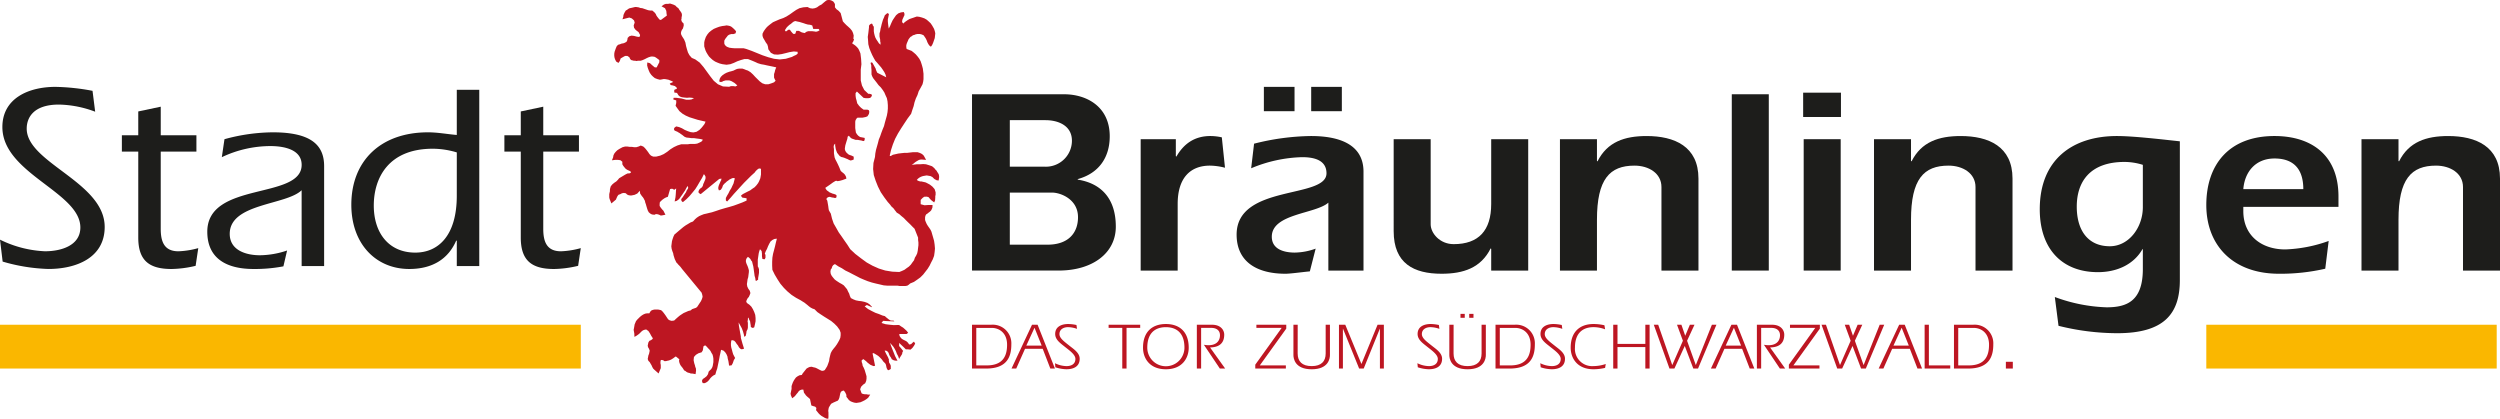 <svg id="Ebene_1" data-name="Ebene 1" xmlns="http://www.w3.org/2000/svg" viewBox="0 0 678.384 113.667">
  <defs>
    <style>
      .cls-1 {
        fill: #1d1d1b;
      }

      .cls-2 {
        fill: #bd1622;
      }

      .cls-3 {
        fill: #fab700;
      }
    </style>
  </defs>
  <title>Braeunlingen</title>
  <g>
    <g>
      <path class="cls-1" d="M266.751,30.424h24.962c6.168,0,12.409,3.37,12.409,11.4,0,5.739-2.941,10.041-8.679,11.621v.144c6.312,1,10.328,5.091,10.328,12.765,0,7.173-6.312,11.907-15.493,11.907H266.751Zm10.257,19.654h9.54a7.065,7.065,0,0,0,7.316-7.031c0-4.233-3.873-5.595-7.173-5.595h-9.683Zm0,21.159h10.257c5.595,0,8.249-3.156,8.249-7.459,0-4.879-4.735-6.671-7.03-6.671H277.008Z" transform="translate(-2.992 -4.846)"/>
      <path class="cls-1" d="M322.058,47.208l.143.142c1.937-3.37,4.806-5.593,9.253-5.593a14.585,14.585,0,0,1,3.084.358l.86,8.247a17.01,17.01,0,0,0-4.089-.572c-5.164,0-8.75,3.156-8.75,10.4V78.266H312.518V42.618h9.54Z" transform="translate(-2.992 -4.846)"/>
      <path class="cls-1" d="M363.448,59.832C360,62.916,348.1,62.774,348.1,69.085c0,3.442,3.371,4.3,6.241,4.3A17.223,17.223,0,0,0,360,72.313l-1.577,6.169c-2.224.214-5.309.646-6.6.646-8.033,0-13.27-3.444-13.27-10.617,0-13.772,24.388-9.611,24.388-16.642,0-3.873-3.945-4.375-6.6-4.375A38.083,38.083,0,0,0,342.5,50.507l.789-6.671a65.528,65.528,0,0,1,15.421-2.078c6.313,0,14.274,1.506,14.274,9.683V78.266h-9.539Zm-17.5-31.416h8.321v6.6h-8.321Zm12.839,0h8.32v6.6h-8.32Z" transform="translate(-2.992 -4.846)"/>
      <path class="cls-1" d="M407.635,72.383l-.143-.142c-2.654,5.307-7.388,6.887-13.341,6.887-7.531,0-12.982-2.8-12.982-11.549V42.618H391.21V65.713c0,2.368,2.438,5.381,6.24,5.381,6.743,0,10.185-3.658,10.185-10.9V42.618h10.042V78.266H407.635Z" transform="translate(-2.992 -4.846)"/>
      <path class="cls-1" d="M436.332,48.5l.143.144c2.654-5.309,7.388-6.885,13.342-6.885,7.531,0,14.058,2.8,14.058,11.547V78.266H453.833V55.6c0-3.732-3.443-5.811-7.316-5.811-6.743,0-10.185,3.658-10.185,14.7V78.266H426.29V42.618h10.042Z" transform="translate(-2.992 -4.846)"/>
      <path class="cls-1" d="M472.918,30.424h10.041V78.266H472.918Z" transform="translate(-2.992 -4.846)"/>
      <path class="cls-1" d="M492.284,29.992h10.257v6.6H492.284Zm.144,12.625h10.041V78.266H492.428Z" transform="translate(-2.992 -4.846)"/>
      <path class="cls-1" d="M521.552,48.5l.144.144c2.652-5.309,7.387-6.885,13.34-6.885,7.533,0,14.06,2.8,14.06,11.547V78.266H539.054V55.6c0-3.732-3.444-5.811-7.317-5.811-6.743,0-10.185,3.658-10.185,14.7V78.266H511.51V42.618h10.041Z" transform="translate(-2.992 -4.846)"/>
      <path class="cls-1" d="M560.576,85.439a44.139,44.139,0,0,0,14.058,2.8c5.453,0,9.827-1.65,9.827-10.4V72.383l-.144.144c-2.366,4.088-6.885,6.169-12.049,6.169-9.611,0-15.78-6.169-15.78-17.07,0-13.485,8.9-19.868,20.944-19.868,4.519,0,12.337.93,17.07,1.434V80.848c0,9.181-4.3,14.416-17,14.416a66.3,66.3,0,0,1-15.924-2.008Zm23.885-35.862a16.911,16.911,0,0,0-4.949-.79c-9.539,0-12.984,5.523-12.984,12.121,0,6.671,3.228,10.759,8.967,10.759,5.165,0,8.965-5.093,8.965-10.617Z" transform="translate(-2.992 -4.846)"/>
      <path class="cls-1" d="M633.958,77.764a54.144,54.144,0,0,1-12.551,1.364c-12.553,0-19.726-7.749-19.726-18.65s6.1-18.72,18.506-18.72c9.683,0,17.358,4.877,17.358,16.424v2.8H611.724v1.148c0,6.671,4.949,10.4,11.4,10.4a38.4,38.4,0,0,0,11.763-2.3Zm-5.953-21.591c0-5.091-2.3-8.321-7.819-8.321-5.165,0-8.1,3.658-8.463,8.321Z" transform="translate(-2.992 -4.846)"/>
      <path class="cls-1" d="M653.833,48.5l.144.144c2.652-5.309,7.387-6.885,13.34-6.885,7.533,0,14.06,2.8,14.06,11.547V78.266H671.335V55.6c0-3.732-3.444-5.811-7.317-5.811-6.743,0-10.185,3.658-10.185,14.7V78.266H643.791V42.618h10.041Z" transform="translate(-2.992 -4.846)"/>
    </g>
    <g>
      <path class="cls-2" d="M266.751,92.965h5.2a5.055,5.055,0,0,1,5.472,5.31c0,3.011-.874,6.576-6.808,6.576h-3.866ZM267.909,104h2.833c4.6,0,5.524-2.815,5.524-5.613,0-3.3-2.246-4.562-4.135-4.562h-4.222Z" transform="translate(-2.992 -4.846)"/>
      <path class="cls-2" d="M283.033,92.965h1.516l4.7,11.886H288l-2.067-5.364h-4.794l-2.387,5.364h-1.283Zm2.62,5.666-1.925-4.811h-.036l-2.209,4.811Z" transform="translate(-2.992 -4.846)"/>
      <path class="cls-2" d="M289.267,103.407a7.413,7.413,0,0,0,3.137.784c1.211,0,2.405-.5,2.405-1.959,0-1.194-1.711-2.353-2.887-3.3-1.122-.909-2.6-1.871-2.6-3.457,0-2.068,1.835-2.709,3.546-2.709a11.582,11.582,0,0,1,2.228.267l.142,1.051a7.413,7.413,0,0,0-2.423-.463c-1.141,0-2.335.535-2.335,1.889,0,1.14,1.355,2.067,2.851,3.262,1.1.873,2.637,1.871,2.637,3.421,0,2.155-1.711,2.851-3.6,2.851a10.186,10.186,0,0,1-2.993-.534Z" transform="translate(-2.992 -4.846)"/>
      <path class="cls-2" d="M303.818,93.821v-.855h8.571v.855h-3.706v11.031h-1.158V93.821Z" transform="translate(-2.992 -4.846)"/>
      <path class="cls-2" d="M325.554,99.185c0,2.851-1.763,5.862-6.2,5.862s-6.2-3.011-6.2-5.862c0-4.4,2.6-6.416,6.2-6.416S325.554,94.783,325.554,99.185Zm-11.243,0a5.043,5.043,0,0,0,10.086,0c0-5.062-3.421-5.561-5.044-5.561S314.311,94.124,314.311,99.185Z" transform="translate(-2.992 -4.846)"/>
      <path class="cls-2" d="M327.76,92.965h4.116c2.423,0,3.315,1.5,3.315,2.691,0,2.209-1.23,3.421-3.849,3.475l4.1,5.72H334l-4.33-6.451a9.044,9.044,0,0,0,1.211.125c2.637,0,3.155-1.657,3.155-2.691,0-1.569-1.266-2.014-2.335-2.014h-2.779v11.031H327.76Z" transform="translate(-2.992 -4.846)"/>
      <path class="cls-2" d="M344.84,104h7.075v.856h-8.3V103.8l7.164-9.979h-6.861v-.855h8.107v1.051Z" transform="translate(-2.992 -4.846)"/>
      <path class="cls-2" d="M355.118,100.77c0,2.121,1.176,3.421,3.8,3.421s3.8-1.3,3.8-3.421v-7.8h1.158v8.215c0,.856-.32,3.867-4.954,3.867s-4.952-3.011-4.952-3.867V92.965h1.157Z" transform="translate(-2.992 -4.846)"/>
      <path class="cls-2" d="M376.8,92.965h1.709v11.886h-1.069V94.07h-.036l-4.366,10.782H371.8L367.43,94.07h-.036v10.782h-1.069V92.965h1.711l4.384,10.656Z" transform="translate(-2.992 -4.846)"/>
      <path class="cls-2" d="M387.608,103.407a7.413,7.413,0,0,0,3.137.784c1.211,0,2.405-.5,2.405-1.959,0-1.194-1.711-2.353-2.887-3.3-1.123-.909-2.6-1.871-2.6-3.457,0-2.068,1.835-2.709,3.546-2.709a11.583,11.583,0,0,1,2.228.267l.142,1.051a7.413,7.413,0,0,0-2.423-.463c-1.14,0-2.335.535-2.335,1.889,0,1.14,1.354,2.067,2.851,3.262,1.1.873,2.637,1.871,2.637,3.421,0,2.155-1.711,2.851-3.6,2.851a10.186,10.186,0,0,1-2.993-.534Z" transform="translate(-2.992 -4.846)"/>
      <path class="cls-2" d="M397.423,100.77c0,2.121,1.176,3.421,3.8,3.421s3.8-1.3,3.8-3.421v-7.8h1.157v8.215c0,.856-.32,3.867-4.954,3.867s-4.953-3.011-4.953-3.867V92.965h1.157ZM399.3,90.007h1.158v1.069H399.3Zm2.369,0h1.158v1.069h-1.158Z" transform="translate(-2.992 -4.846)"/>
      <path class="cls-2" d="M408.807,92.965h5.2a5.055,5.055,0,0,1,5.472,5.31c0,3.011-.874,6.576-6.808,6.576h-3.866ZM409.966,104H412.8c4.6,0,5.524-2.815,5.524-5.613,0-3.3-2.246-4.562-4.135-4.562h-4.222Z" transform="translate(-2.992 -4.846)"/>
      <path class="cls-2" d="M420.956,103.407a7.414,7.414,0,0,0,3.137.784c1.211,0,2.405-.5,2.405-1.959,0-1.194-1.711-2.353-2.887-3.3-1.123-.909-2.6-1.871-2.6-3.457,0-2.068,1.835-2.709,3.546-2.709a11.583,11.583,0,0,1,2.228.267l.142,1.051a7.413,7.413,0,0,0-2.423-.463c-1.14,0-2.335.535-2.335,1.889,0,1.14,1.354,2.067,2.851,3.262,1.1.873,2.637,1.871,2.637,3.421,0,2.155-1.711,2.851-3.6,2.851a10.187,10.187,0,0,1-2.993-.534Z" transform="translate(-2.992 -4.846)"/>
      <path class="cls-2" d="M438.541,104.673a13.875,13.875,0,0,1-3.137.374c-4.437,0-6.2-3.011-6.2-5.862,0-4.4,2.6-6.416,6.2-6.416a13.294,13.294,0,0,1,2.957.339l.179,1.1a8.912,8.912,0,0,0-3.137-.588c-1.621,0-5.042.5-5.042,5.561a4.675,4.675,0,0,0,5.042,5.006,10.613,10.613,0,0,0,3.315-.57Z" transform="translate(-2.992 -4.846)"/>
      <path class="cls-2" d="M440.748,92.965h1.158v5.2h7.555v-5.2h1.158v11.886h-1.158V99.024h-7.555v5.828h-1.158Z" transform="translate(-2.992 -4.846)"/>
      <path class="cls-2" d="M451.756,92.965h1.194l3.8,10.906h.036l2.869-6.558-1.6-4.348h1.194l1.033,2.994,1.266-2.994H462.8l-2.013,4.348,2.351,6.558h.036l4.348-10.906h1.23l-4.99,11.886h-1.283l-2.317-6.13-2.815,6.13h-1.337Z" transform="translate(-2.992 -4.846)"/>
      <path class="cls-2" d="M472.818,92.965h1.515l4.7,11.886h-1.248l-2.067-5.364h-4.794l-2.387,5.364h-1.283Zm2.619,5.666-1.925-4.811h-.036l-2.209,4.811Z" transform="translate(-2.992 -4.846)"/>
      <path class="cls-2" d="M479.728,92.965h4.116c2.423,0,3.315,1.5,3.315,2.691,0,2.209-1.23,3.421-3.849,3.475l4.1,5.72h-1.443l-4.33-6.451a9.046,9.046,0,0,0,1.211.125c2.637,0,3.155-1.657,3.155-2.691,0-1.569-1.266-2.014-2.335-2.014h-2.779v11.031h-1.158Z" transform="translate(-2.992 -4.846)"/>
      <path class="cls-2" d="M489.632,104h7.075v.856h-8.3V103.8l7.164-9.979h-6.861v-.855h8.107v1.051Z" transform="translate(-2.992 -4.846)"/>
      <path class="cls-2" d="M497.274,92.965h1.194l3.8,10.906h.036l2.869-6.558-1.6-4.348h1.194l1.033,2.994,1.266-2.994h1.265l-2.013,4.348,2.351,6.558h.036l4.348-10.906h1.23l-4.99,11.886H508l-2.317-6.13-2.815,6.13h-1.337Z" transform="translate(-2.992 -4.846)"/>
      <path class="cls-2" d="M518.336,92.965h1.515l4.7,11.886h-1.248l-2.067-5.364h-4.794l-2.387,5.364h-1.283Zm2.619,5.666-1.925-4.811h-.036l-2.209,4.811Z" transform="translate(-2.992 -4.846)"/>
      <path class="cls-2" d="M525.246,92.965H526.4V104H532.2v.856h-6.949Z" transform="translate(-2.992 -4.846)"/>
      <path class="cls-2" d="M533.209,92.965h5.2a5.055,5.055,0,0,1,5.472,5.31c0,3.011-.874,6.576-6.808,6.576h-3.866ZM534.367,104H537.2c4.6,0,5.524-2.815,5.524-5.613,0-3.3-2.246-4.562-4.135-4.562h-4.222Z" transform="translate(-2.992 -4.846)"/>
      <path class="cls-2" d="M547.292,104.851v-1.834h1.885v1.834Z" transform="translate(-2.992 -4.846)"/>
    </g>
    <g>
      <path class="cls-1" d="M2.992,69.874A30.447,30.447,0,0,0,15.186,73.03c4.447,0,9.611-1.578,9.611-6.456,0-9.611-21.159-14.633-21.159-27.256,0-7.747,7.029-10.9,14.417-10.9A58.982,58.982,0,0,1,28.1,29.491l.717,5.667a29.2,29.2,0,0,0-9.826-1.936c-7.03,0-8.751,3.657-8.751,6.527,0,9.325,21.159,14.489,21.159,26.683,0,8.392-7.747,11.4-15.278,11.4A48.739,48.739,0,0,1,3.71,75.828Z" transform="translate(-2.992 -4.846)"/>
      <path class="cls-1" d="M56.29,41.542v4.447H46.607V66.934c0,3.37.861,6.1,4.806,6.1a22.775,22.775,0,0,0,5.38-.861l-.717,4.805a29.674,29.674,0,0,1-6.528.861c-6.1,0-9.037-2.3-9.037-8.536V45.989H36.062V41.542H40.51V35.087l6.1-1.291v7.746Z" transform="translate(-2.992 -4.846)"/>
      <path class="cls-1" d="M84.839,56.461C80.68,60.55,65.33,59.976,65.33,68.3c0,4.519,4.518,5.811,8.177,5.811a23.556,23.556,0,0,0,7.388-1.291l-1,4.3a41.343,41.343,0,0,1-8.1.717c-7.46,0-12.553-2.941-12.553-10.113,0-13.772,25.606-8.608,25.606-18.147,0-4.3-5.093-5.093-8.463-5.093a30.827,30.827,0,0,0-13.2,3.012l.718-4.878a50.424,50.424,0,0,1,13.126-1.865c10.544,0,13.916,3.587,13.916,9.181V77.047h-6.1Z" transform="translate(-2.992 -4.846)"/>
      <path class="cls-1" d="M126.947,70.233l-.142-.144c-2.152,5.022-6.457,7.747-12.769,7.747-9.038,0-15.709-6.814-15.709-17.43,0-11.906,7.962-19.653,20.8-19.653,2.652,0,5.235.5,7.817.717V29.205h6.1V77.047h-6.1Zm0-24.029a22.869,22.869,0,0,0-6.527-1c-11.978,0-16,7.89-16,15.421,0,7.46,4.088,12.768,11.261,12.768,6.169,0,11.261-4.519,11.261-15.421Z" transform="translate(-2.992 -4.846)"/>
      <path class="cls-1" d="M160.091,41.542v4.447h-9.683V66.934c0,3.37.86,6.1,4.8,6.1a22.784,22.784,0,0,0,5.381-.861l-.718,4.805a29.666,29.666,0,0,1-6.527.861c-6.1,0-9.037-2.3-9.037-8.536V45.989h-4.448V41.542h4.448V35.087l6.1-1.291v7.746Z" transform="translate(-2.992 -4.846)"/>
    </g>
    <rect class="cls-3" y="88.119" width="157.601" height="11.886"/>
    <rect class="cls-3" x="598.689" y="88.119" width="78.8" height="11.886"/>
    <path class="cls-2" d="M257.734,52.179l-.179-.327-.239-.356-.179-.327-.356-.356-.269-.355-.6-.5-.775-.268-.864-.267-.774-.06-.864.06h-.864l-.774.089-.626.09.358-.238.418-.356.358-.267.446-.268.418-.237.446-.09h.416l1.061.085-.376-.679-.238-.446-.357-.356-.358-.237-.416-.178-.536-.178h-1.37l-.775.089-.774.09h-.775l-.8.089-.774.09-.775.178-.685.148-.6.357-.269-.09.358-1.543.506-1.544.6-1.486.774-1.455.864-1.4.894-1.366.864-1.306.953-1.276.328-1.04.357-1.039.239-1.039.358-1.039.446-.95.328-1.01.536-.951.506-.95L253.5,27l.089-.683V24.861l-.089-.683-.09-.713-.179-.683-.178-.593-.239-.713-.357-.683-.446-.594-.506-.593L251,19.161l-.626-.5-.685-.268-.685-.264-.089-.5v-.455l.089-.407.179-.455.149-.323.179-.443.269-.359.268-.323.328-.18.358-.275.358-.084.328-.144.448-.1h.774l.418.1.535.227.328.455.269.407.267.538.179.5.239.455.268.407.447.359.328-.443.268-.6.455-1.308.141-1.276-.09-.443-.089-.323-.149-.455-.179-.323-.358-.622-.418-.6-.536-.5-.506-.443-.625-.359-.685-.239-.685-.18-.685-.084-.536.179-.506.179-.446.144-.506.179-.448.263-.416.275-.446.323-.329.359-.356-.359v-.323l.089-.443.179-.359.179-.419.179-.359V8.555l-.179-.443-.774.1-.715.263-.6.5-.506.718-.446.682-.358.765-.328.778-.357.682-.089-.6-.09-.682-.06-.622v-.586l.29-1.427-.3-.289-.3.148-.324.289-.179.143-.238.622-.269.6-.179.6-.179.622L242.1,12l-.179.682-.089.634-.179.586v.861l.089.419.09.442v.443l.089.335v.586l-.446-.407-.328-.514-.357-.526-.269-.5-.179-.538-.149-.6-.089-.586V12.1l-.269-.359s-.061-.487-.307-.487-.646.4-.646.4l-.089.263v.359l-.179,1.543-.149,1.041.089,1.041.06.945.268,1.041.357.92.418.95.446.861.416.713.536.593.506.594.536.623.418.595.446.682.328.683.179.713-2.413-1.218-.179-.355-.179-.416-.089-.357-.762-1.384s-.123-.345-.394-.3-.215.225-.215.225l.179.593v.623l.06.595V25.04l.179.5.268.5.416.535.536.683.506.683.626.623.506.683.446.683.328.771.358.773.179.861.089,1.038v.951l-.089.95-.179.951-.268.95-.269.95-.238.951-.358.861-.358.95-.328.95-.357.861-.239.951-.268.95-.269.951-.179.95-.089.95-.418,1.634-.089,1.633.179,1.633.506,1.544.625,1.574.775,1.544.953,1.4.953,1.276.328.356.358.415.239.357.358.326.358.356.238.357.269.326.268.357.685.416.6.534.625.506.6.623.506.5.626.593.6.624.6.593.953,2.405v.623l.09.683v.773l-.09.683-.089.772-.149.713-.269.593-.358.594-.238.713-.447.593-.416.594-.536.534-.6.416-.6.445-.715.327-.685.268-1.907-.09L243.2,78.25l-1.728-.535-1.728-.772-1.549-.861-1.549-1.128-1.578-1.218-1.37-1.277-.775-1.217-.774-1.1-.775-1.128-.8-1.128-.685-1.218-.685-1.188-.446-1.307-.328-1.365-.269-.446-.268-.5-.09-.535-.059-.5-.09-.535-.089-.5-.09-.5-.268-.445.268-.356.269-.148.328-.089.358.089.328.09.446.059.358.09.328-.09.09-.237v-.446l-.269-.178-.416-.148-.358-.089-.417-.178-.446-.178-.328-.268-.358-.237-.269-.356-.179-.356,1.233-.847s1.684-1.313,1.838-1.05,1.641-.23,1.641-.23l.5-.189.506-.178-.09-.5-.179-.357-.237-.356-.358-.327-.358-.268-.327-.327-.179-.445-.179-.445-.268-.595-.239-.5-.268-.535-.269-.5-.238-.593-.09-.535-.089-.594V45.29l-.09-.593.09-.535.328-.326v.5l.089.535.09.5.179.5.178.445.329.415.356.446.447.267.416.09.448.148.416.178.447.178.328.178.446.178.417-.09.446-.178v-.772l-.536-.268-.774-.267-.6-.5-.358-.5-.149-.535.06-.5.089-.535.179-.593.179-.595.179-.535.09-.593.328-.268.358.446.416.327.536.178.506.178h.536l.506.089.536.09.506.148.268-.06.09-.267.059-.268-.059-.267-1.221-.238-.506-.356-.357-.415-.269-.445-.089-.595-.089-.623V37.867l.089-.416.268-.445.269-.238h1.37l.446-.088.418-.089.446-.178.239-.356.179-.326.089-.535-.089-.416-.418-.178H237.33l-.685-.5-.536-.535-.506-.683-.179-.771-.179-.623-.089-.683v-.683l.358-.446,1.816,1.723.6.09h.685l.535-.09.418-.5v-.357l-.239-.148-.356-.089h-.358l-1.1-1.039-.625-1.218-.328-1.366V23.734l.179-1.456-.09-1.485-.179-1.456-.179-.445-.179-.415-.238-.45L235.6,17.7l-.358-.359-.328-.263-.356-.239-.358-.263.268-.359.179-.419.089-.263-.178-.179.089-.861-.179-.682-.268-.6L233.7,12.6l-.536-.5-.506-.443-.506-.514-.448-.5-.595-2.249-.536-.6-.6-.443-.418-.514V5.971l-.179-.347-.268-.359-.269-.155-.327-.167-.446-.1h-.417l-.358.1-.357.263-.506.419-.506.443-.625.323-.6.443-.6.239-.625.1-.685-.1-.685-.323-1.131.084-1.043.239-.864.455-.864.586-.864.622-.953.6-.864.419-1.043.359-.6.263-.6.263-.536.239-.595.443-.536.419-.506.443-.417.5-.446.634L209.9,14v.586l.179.538.358.6.328.586.446.622.179.6.09.682.685.953.863.445,1.043.06,1.043-.15,1.1-.267,1.042-.267,1.133-.178,1.043.089v.535l-.448.327-.6.267-.506.268-1.668.5-1.639.178-1.549-.178-1.548-.416-1.579-.535-1.46-.593-1.459-.593-1.489-.532-.685-.179h-2.413l-.774-.06-.715-.1-.685-.263-.506-.443-.179-.419V15.9l.179-.359.238-.359.269-.323.268-.359.357-.239.6-.179h.6l.536-.179.149-.526-.237-.335-.358-.359-.357-.323-.328-.263-.358-.179-.417-.1-.536-.084-.416.084-.775.1-.774.179-.715.263-.774.323-.685.455-.6.5-.446.538-.418.682-.179.5-.178.538-.09.5v1.041l.179.586.179.538.239.5.356.595.358.533.506.5.506.446.626.415.6.268.685.267.715.178,1.1.148,1.043-.148.954-.357.953-.445.953-.326.954-.268h.953l1.133.446.774.326.774.357.864.267.864.148.775.178.864.178.863.178.775.178-.179.416-.149.445-.09.415-.179.535V25.9l.179.415.239.446-.418.415-.446.178-.506.178-.595.178h-.864l-.775-.267-.715-.535-.6-.594-.6-.593-.625-.683-.685-.624L205.937,24l-.536-.178-.416-.178-.536-.178h-.924l-.535.09-.417.178-.536.267-.6.178-.6.148-.715.267-.506.268-.6.415-.446.446-.269.5-.149.683.239.178h.356l.269-.09.239-.148.625-.178H200.9l.536.178.416.238.448.267.416.357.358.326-.506.267-.625-.089h-.6l-.506.178-1.668-.09-1.37-.593-1.131-.95-.954-1.218-.953-1.306-.864-1.188-1.043-1.218-1.192-.861-.953-.416-.625-.713-.418-.771-.268-.864-.239-.861-.179-.945-.357-.861-.506-.777-.267-.5-.09-.442.09-.443.179-.419.268-.359.149-.5.09-.443-.09-.514-.328-.263-.179-.323-.089-.359.089-.359V9.511l.09-.359V8.734l-.09-.347-.268-.419-.328-.443-.269-.455-.446-.323-.328-.359-.447-.239-.506-.179-.535-.167-.506.084h-.6l-.536.18-.671.489.94.516.358.718.059.682.09.6-1.639,1.208-.416-.167-.269-.359-.268-.335-.239-.347-.179-.419-.268-.359-.358-.323-.328-.275h-.625l-.506-.084-.506-.179-.536-.179-.506-.179-.536-.06-.506-.179-.6-.084h-.357l-.358.084-.417.1-.358.084-.328.06-.357.179-.358.275-.328.167-.358.6-.268.6-.06.526-.219.654,1.857-.474.685.239.6.538.179.586-.268.777.089.622.357.5.418.359.446.323.418.777-.06.443-.357.1-.536-.1-.685-.179-.685-.084-.6.179-.447.443-.089.6-.179.407-.417.275-.446.179-.506.084-.446.179-.506.144-.358.359-.239.538-.179.5-.179.5-.089.535v.593l.089.535.179.5.269.5.6.356.358-.5.239-.713.714-.415.506-.268h.6l.536.356.238.5.269.268.357.088.328.09h.358l.416.089.358-.089h.774l.536-.178.6-.268.506-.267.536-.238.6-.178h.536l.506.09.506.327.715.535v.593l-.358.683-.358.713h-.506l-.446-.357-.418-.357-.446-.415-.733-.209-.043.8.179.683.269.713.268.593.418.595.446.445.506.416.685.267.685.178.536-.088.416-.09h.447l.506.09.446.088.418.178.446.178.418.238-.954.445.269.416.535.088.6.178.506.445v.326l-.328.09-.357.178v.683l.268.088h.269l.238.09.358.593.417.357.536.178.685.09.685.059.685-.059.625.059.6.09-.685.356-.685.089h-.714l-.685-.178-.685-.178-.685-.088-.685-.09h-.715l-.089.446.8.267v.683l-.179.771.416.595.626.861.864.713.864.5,1.013.445,1.041.327,1.133.356,1.131.267,1.043.238-.268.623-.447.595-.416.5-.536.535-.775.5-.864.178-.774-.09-.774-.267-.775-.327-.774-.446-.775-.327-.774-.178-.269.178-.268.238-.09.356.179.357.357.148.418.178.268.178.327.178.358.267.357.238.328.267.358.267.506.178.625.06.685.088h.685l.6.09.715.089.6.09.506.178-.416.5-.536.267-.6.268-.6.088h-1.31l-.6.09h-1.816l-1.043.327-.954.445-.953.594-.864.683-.953.623-.954.415-1.1.268h-.8l-.6-.268-.416-.415-.357-.535-.448-.593L178,45.023l-.448-.416-.685-.267-.6.267-.6.178h-.626l-.6-.089h-.6l-.625-.09h-.6l-.685.178-.446.238L171,45.29l-.536.356-.416.416-.358.445-.239.5-.089.535-.318.8.913-.119h.685l.685.089.536.416v.683l.209.371.234.32.2.235.276.319.418.271.874.406.135.345-.345.2-.615.037-.615.32-.384.23-1.255.75-.358.446-.416.415-.536.356-.506.416-.448.534-.179.594-.059.357v.415l-.09.356-.089.416v.891l.089.415.488,1.22,1.239-1.042.179-.445.239-.5.268-.357.506-.178.448-.238.506-.089.535.089.328.326.358.178.447.09h.416l.447-.09.416-.089.357-.178.328-.148.7-.763.1.771.213.31.246.363.246.279.219.316.179.357.179.326.089.445.179.5.149.535.179.594.179.535.269.5.416.356.447.237.685.09.356-.178h.329l.356.089.269.09.328.178h.358l.983-.195L183,62.007l-.327-.327-.358-.445-.328-.5V60.2l.06-.5.358-.357.358-.326.506-.357.446-.237.506-.178.6-2.079.268-.09h.358l.239.09.207.207.579-.382-.059.785-.025.4.011.029-.017.063-.023.36-.073.76-.173.86-.048.264.573-.171.446-.326.148-.126.186-.222.37-.546.389-.548.37-.546.37-.546.306-.6.333-.541.139.194.029.227-.031.215-.14.248-.148.191-.124.227-.084.241-.091.184-.29.421-.272.418-.269.438-.3.364-.117.161v.32l.179.327.268.178.924-.772.864-.861.8-.951.774-.95.6-.951.6-1.038.626-1.039.506-1.04.268.356.179.357v.415l-.09.356-.178.416-.179.445-.179.356-.09.415-.238.446-.447.327-.328.357-.179.415v.268l.09.178.238.178.269.148,5.033-4.128.6-.088-.089.445-.179.327-.179.445-.149.328-.179.445-.089.415v.356l.179.446.506-.178.356-.535.239-.683.446-.5.328-.267.269-.268.358-.237.328-.268.357-.178.358-.178.327-.088.446.088-.179.683-.179.713-.328.683-.267.593-.448.713-.327.683-.358.594-.358.683v.623l.09.148.268.178.954-1.039.864-1.01.953-1.039.864-.95.953-1.039.954-.95.953-.951.953-.861.329-.445.446-.416.416-.267.536.088v1.544l-.089.535-.09.5-.179.446-.179.415-.238.445-.447.595-.506.535-.625.415-.6.446-.685.327-.685.356-.626.327-.506.445.418.5.625.09.506.088v.623l-1.132.5-1.1.416-1.22.445L200.9,61l-1.191.327-1.221.356-1.221.416-1.1.356-.775.178-.714.178-.685.148-.685.267-.6.267-.625.416-.506.445-.536.594-.685.267-.685.416-.6.356-.626.445-.6.5-.6.5-.625.535-.6.5-.268.535-.239.683-.179.593-.089.713-.089.683.089.683.179.594.239.623.089.5.331,1.065.442.924.269.267.268.328.269.267.328.356.446.593,4.826,5.85.446.535.179.593.09.535-.179.593-.269.594-.358.535-.328.5-.357.535-.328.237-.536.178-.506.178-.358.326-.685.178-.6.268-.625.267-.506.327-.536.356-.506.415-.506.446-.536.5-.685.089-.536-.148-.416-.267-.357-.535-.328-.5-.358-.5-.418-.535-.446-.415-.418-.09-.446-.089h-.864l-.446.089-.418.148-.358.356-.238.445h-.626l-.506.09-.536.238-.416.267-.446.356-.418.415-.358.356-.328.416-.179.445-.179.416-.089.535-.09.5-.089.445.089.5.09.5.034.914.542-.3.377-.262.358-.268.328-.327.358-.355.357-.268.416-.148.447-.09.6.416.418.623.358.683.446.683-.179.268-.267.178-.269.148-.238.089-.269.446-.089.415-.09.446.09.415.268.445.179.5-.089.446-.09.415-.179.446-.089.5-.09.445.179.5.358.356.239.416.268.445.179.415.239.446.358.356,1.131,1,.595-1.448v-.861l-.089-.445v-.415l.089-.446.269-.059.268.059.239.09.179.178h.446l.328-.09.448-.089.416-.148.358-.178.418-.268.356-.267.357-.238.954.773-.09.415.09.445.149.416.179.356.268.357.269.326.238.356.179.326.357.178.328.267.358.178.418.09.356.148h.358l.944.173.131-.935-.033-.6-.179-.446-.089-.415-.179-.535-.09-.415-.089-.446.089-.861.536-.593.685-.416.864-.267.328-.535.09-.594.089-.5.446-.267.418.356.357.415.358.356.327.416.268.535.269.415.149.535.089.595v.95l-.089.5-.09.535-.149.415-.268.446-.357.326-.328.357-.179.683-.357.535-.506.415-.536.356-.149.267-.089.238.089.356.149.267h.536l.506-.267.357-.268.358-.415.327-.445.358-.356.416-.326.536-.268.239-.861.268-.771.179-.861.179-.861.179-.861.149-.861.179-.772.179-.861.685.237.446.446.327.5.269.623.089.595.179.683.09.593.089.623.685-.089.328-.594.269-.8.358-.593-.269-.5-.268-.535-.179-.594-.149-.593-.179-.623-.09-.594V98l.09-.713.179-.148.595.148.358.356.328.5.358.445.268.5.328.356.357.178.6-.09.06-.179-.09-.3-.315-1.006-.251-.9-.022-.129-.068-.158-.09-.445v-.311l-.161-.828-.176-.989-.183-1.044-.088-.914.4.73.461.833.328.87.25.9.092.574.394-.24.149-.623.089-.683.269-.5.089-.445V92.473l-.089-.445.089-.416v-.356l.179-.267.149.535.269.5.089.623.09.5v.356l.267.238.328.089.357-.178.179-.771.179-.861v-.861l-.09-.861-.268-.772-.357-.773-.416-.683-.536-.535-.6-.415-.268-.356.089-.416.269-.534.358-.416.238-.535.179-.5-.179-.623-.416-.594-.269-.593-.089-.623.089-.595.09-.683.179-.593.089-.713.09-.683v-.5l-.179-.624-.179-.5-.269-.593L205.4,75.9v-.5l.179-.445.357-.416.328.238.358.356.179.356.269.326.149.623.179.683.089.593.09.683.089.624.089.683.179.593.09.683.149.09.179-.09.179-.148.179-.089V80.3l.089-.5.09-.535.059-.415v-.951l-.149-.445-.179-.326V75.311l.09-.624.089-.593.09-.594.149-.534.179-.506.446.506.09.712v.683l.089.594.06.178h.179l.268.088.179-.088.179-.356V74l-.179-.327.239-.623.358-.683.268-.683.328-.683.357-.623.506-.416.536-.267.685-.09-.269,1.039-.238,1.04-.269,1.039-.268,1.01-.179,1.039-.06,1.128v1.04l.06,1.128.625,1.278.775,1.306.774,1.188.954,1.128.953.951,1.131.95,1.191.773,1.311.712.506.326.446.268.418.326.446.357.416.356.447.326.506.267.536.178.774.773.864.593.953.623.954.594.953.593.864.713.774.773.685.95.269.772v.683l-.09.683-.268.624-.328.593-.358.594-.446.623-.418.5-.446.593-.328.624-.179.683-.179.772-.09.683-.238.683-.269.713-.358.593-.327.5-.446.178h-.358l-.416-.178-.448-.237-.506-.268-.416-.178-.447-.089-.506-.148-.536.059-.416.178-.448.268-.327.415-.356.446-.358.445-.239.416-.625.088-.506.268-.448.326-.328.445-.268.416-.269.533-.179.5-.149.446v.772l-.089.416-.09.445-.089.416.089.445.347.809.606-.453.327-.357.268-.356.358-.415.239-.356.358-.268.446-.148h.418l.089.416.09.445.267.326.239.356.268.267.268.238.328.267.269.268.358,1.722.506.178.536.148.328.356-.09.593.358.446.328.415.358.357.446.356.418.237.446.268.417.178.536.089.059-.445v-1.277l-.059-.445.059-.415.09-.446.179-.327.446-.713.6-.326.6-.267.625-.268.239-.327.179-.445.089-.416.09-.445.089-.415.179-.356.239-.178.446-.178.358.356.239.445.179.416v.5l.357.445.328.445.446.326.417.178.535.178.6.09.6-.09.536-.089.6-.268.536-.267.506-.326.446-.356.563-.859-.563,0-.446-.089h-.448l-.506-.09-.358-.148-.149-.356-.267-.772.267-.683.506-.535.6-.416.268-.623.09-.593v-.683l-.179-.624-.179-.593-.149-.5-.269-.624-.267-.5-.09-.534-.179-.5v-.446l.448-.327.358.268.416.326.358.355.418.328.356.267.418.178.446.178.418-.09-.685-3.355.268-.088.418.237.446.268.418.267.358.327.357.356.328.356.267.416.358.355.239.238.179.356.089.445.09.416.178.356.179.237h.239l.536-.327v-.861l-.179-.445-.269-.416-.089-.682.049-.1-.254-.643-.5-.92L243.04,100l.372-.012.318.161.251.228.2.4.117.36.184.359.237.32.157.28.09.234.139.06.448.237.506.09h.446l.022-.017-.335-.612-.328-.648-.3-.767-.248-.606-.284-.726-.3-.767-.206-.685.412.491.476.558.381.609.327.649.234.632.352.662.271.752.006.013.2-.4.327-.5.269-.446.089-.5.207-.345-.117-.112-.523-.677-.473-.53.023-.848.554.532.608.569.528.53.1.119.049-.011h.506l.715.088.506-.445L251,98.68l.328-.595L251,97.55l-.358.268-.418.415-.536.09-.268-.416-.328-.356-.446-.267-.507-.238-.446-.267-.328-.356-.268-.416-.09-.535h2l.417-.327-.417-.533-.446-.416-.506-.445-.536-.327-.506-.356-.027-.022-.44-.011-1.024.031-1.154-.108-1.074-.139-1.1-.337.427-.57,1.471.081,1.49.052.1-.006-.215-.189h-.446l-.417-.06-.446-.267-.328-.268-.446-.356-.263-.262-.671-.177-.963-.4-.967-.337-1.039-.514-.953-.514-.908-.708.6-.379,1.345.6.036.015-.032-.15-.6-.623-.6-.416-.774-.267-.805-.178-.774-.09-.775-.148-.684-.267-.685-.356-.269-.593-.179-.594-.328-.623-.268-.594-.448-.535-.416-.5-.536-.355-.6-.328-.416-.267-.536-.356-.416-.326-.448-.535-.328-.415-.268-.535-.09-.594.09-.593.268-.356.149-.5.269-.356.446-.267.924.623.953.5.953.623,1.043.5.954.5,1.042.535.954.5,1.043.446,1.043.415,1.1.356,1.043.267,1.043.238,1.131.267,1.043.09h2.77l.506.089h1.549l.535-.089.418-.268.358-.326L251,81.338l.864-.593.863-.624.775-.772.6-.773.6-.772.536-.861.416-.861.447-.861.358-.95.149-1.039.089-.95-.089-1.04-.149-1.039-.269-.951-.268-.92-.179-.623-.239-.5-.357-.535-.358-.5-.328-.535-.267-.594-.179-.5V63.82l.089-.416.179-.356.358-.237.328-.268.357-.267.328-.327.179-.357.176-.433.033-.689H254.92l-1.052.074-1.054-.284.005-1.162.506-.533.446-.326.689-.033.492.131.328.394.361.394.46.361.389.284.235-.546.056-.807v-.356l.089-.357v-.683l-.267-.861-.6-.683-.685-.535-.774-.416-.357-.177-.358-.09-.417-.089-.356-.09h-.329l-.356-.089-.358-.148-.239-.178.328-.356.358-.268.446-.237.506-.178.506-.09.536-.089.506.089.536.09.506.267.506.5.625.357.554.078.131-.79v-.415ZM224.97,13.315l-.536.144-.506-.084-.536-.06h-1.1l-.448.144-.506.359-.774-.179-.8-.419h-.685L218.8,14l-.416.084-.269-.179-.238-.263-.269-.323-.179-.275-.268-.179-.328.1-.446.359h-.269l-.059-.179-.09-.1.239-.359.268-.407.358-.359.416-.359.357-.239.417-.359.358-.263.416-.144.626.144.506.1.536.167.6.179.506.18.625.179.6.06.6.179.269.945h1.459l.269.359Z" transform="translate(-2.992 -4.846)"/>
  </g>
</svg>
